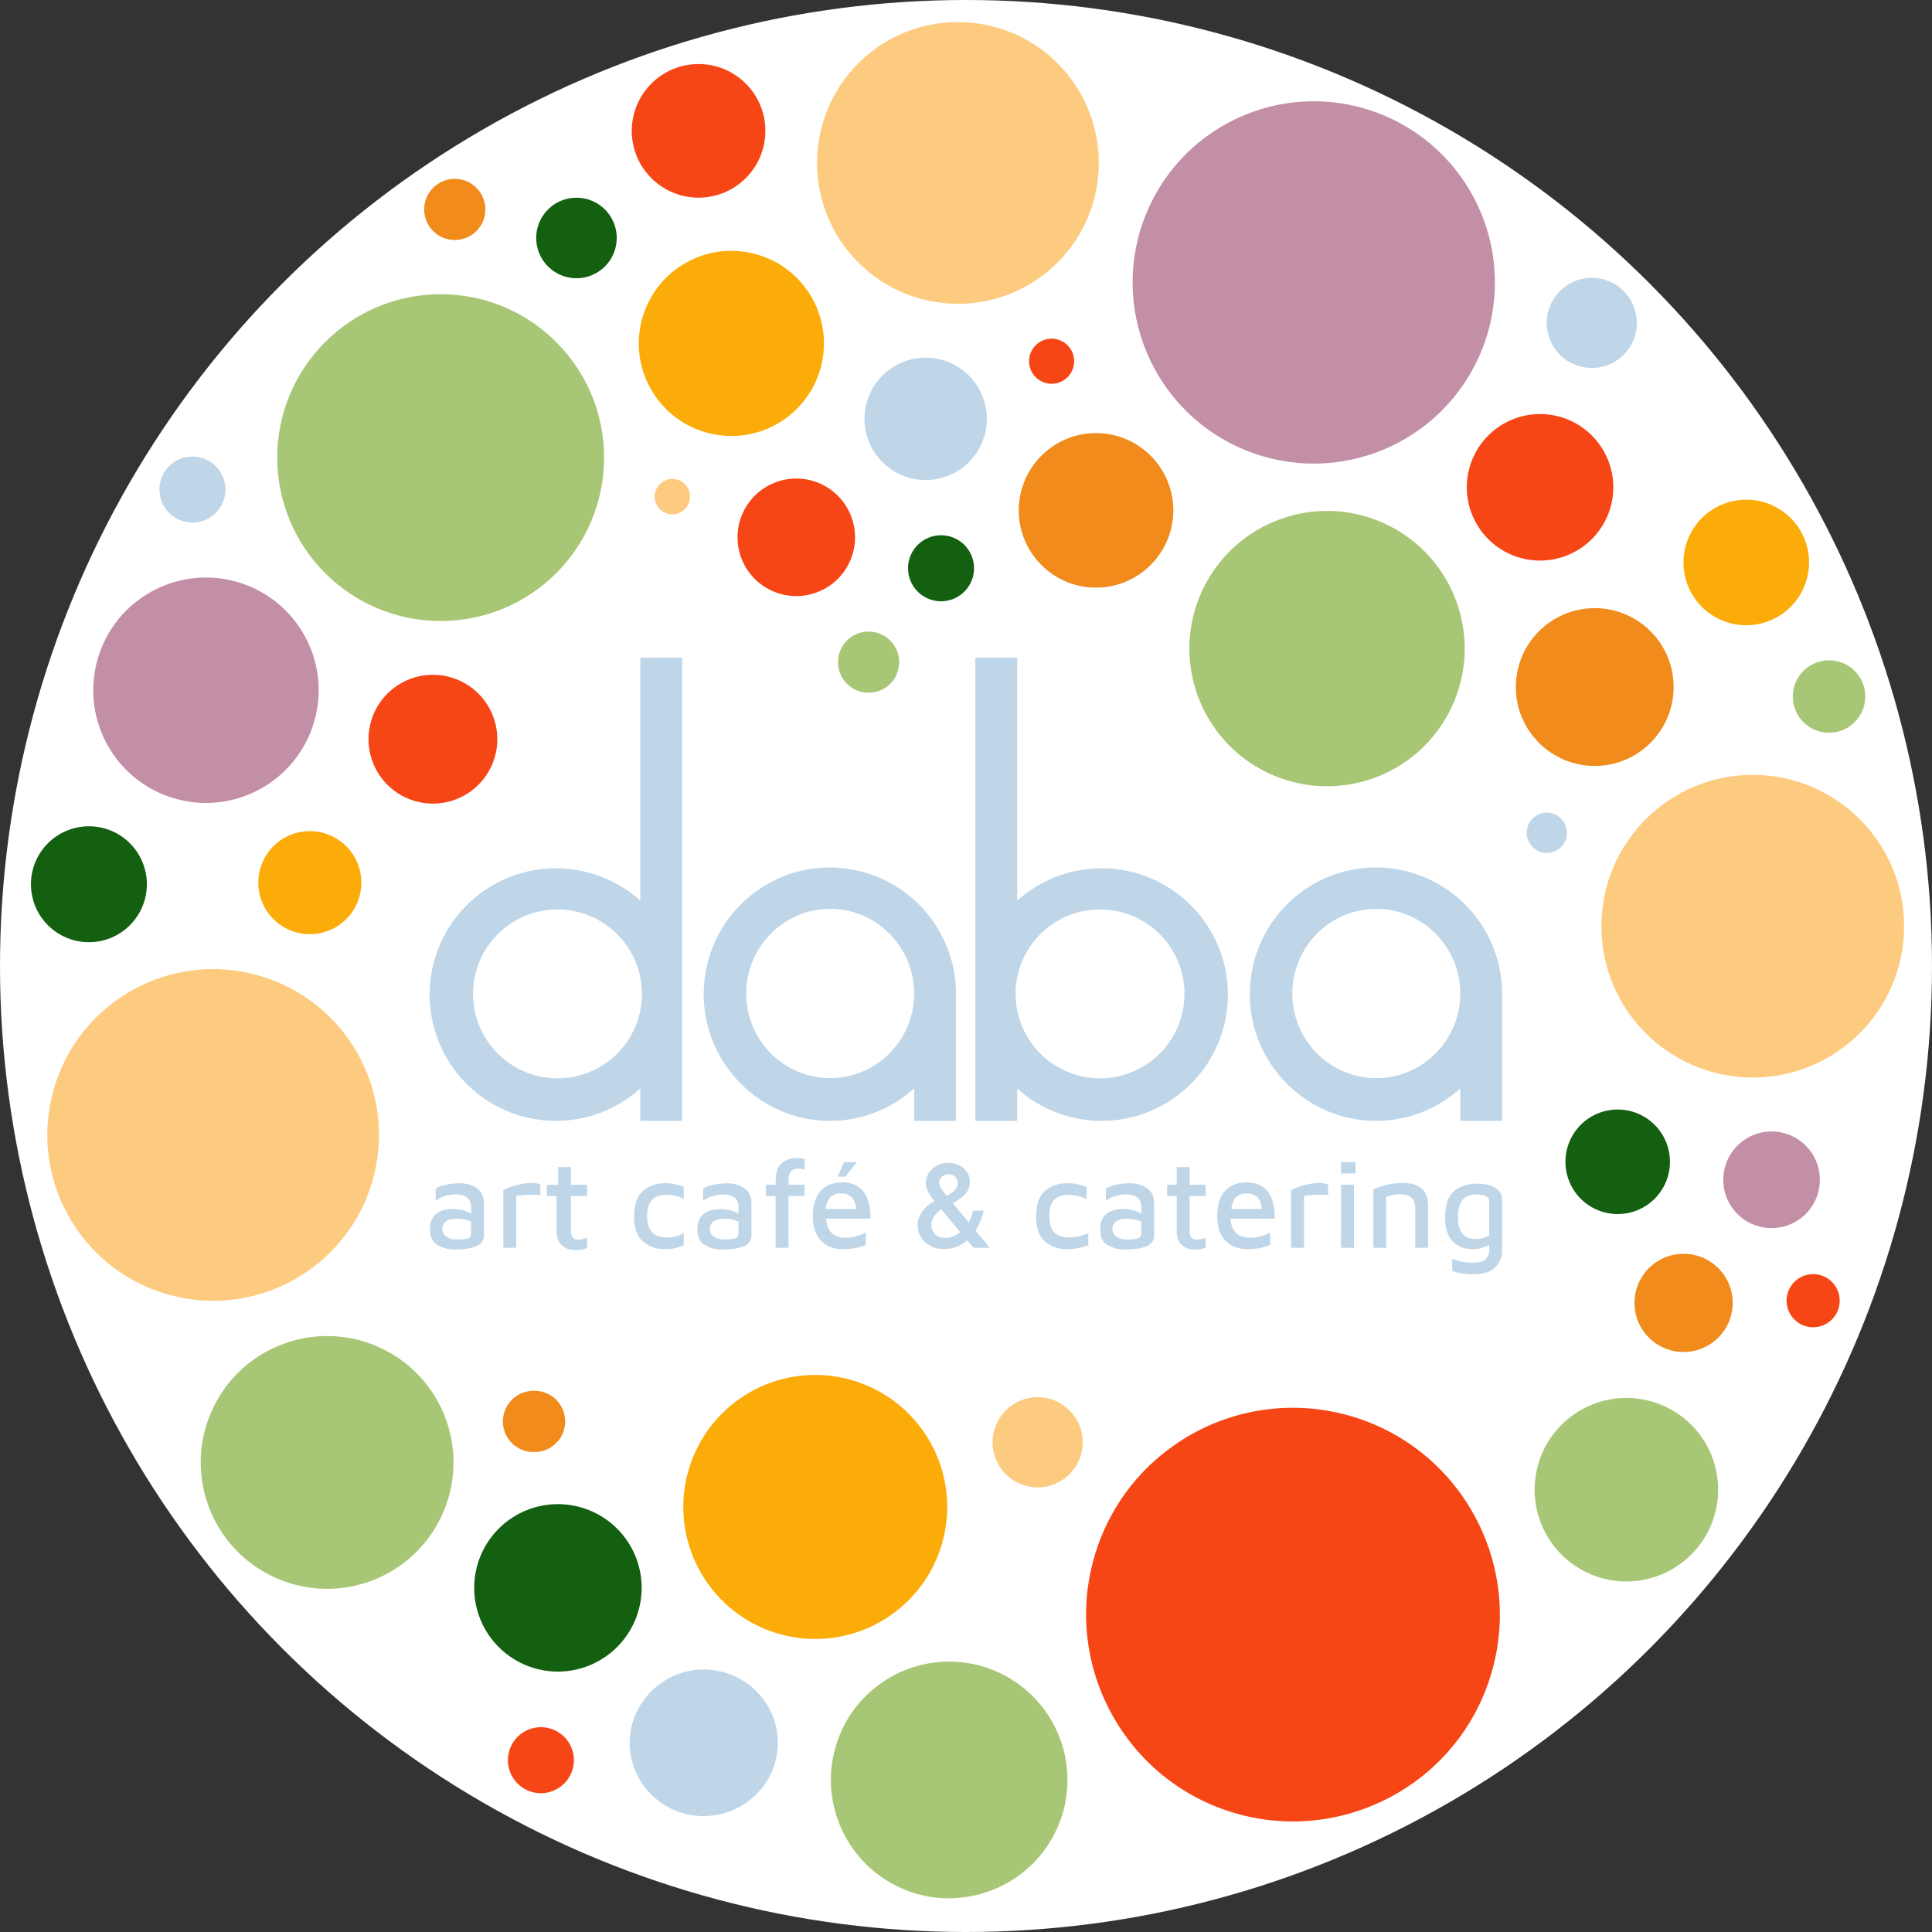 <?xml version="1.0" encoding="UTF-8"?>
<svg xmlns="http://www.w3.org/2000/svg" viewBox="0 0 1200 1200">
  <rect x="0" y="0" width="1200" height="1200" fill="#333333" stroke="none"/>
  <defs>
    <style>.cls-1{fill:#fff;}.cls-2{fill:#fdcb80;}.cls-3{fill:#f74615;}.cls-4{fill:#c28fa6;}.cls-5{fill:#fcac09;}.cls-6{fill:#a8c776;}.cls-7{fill:#136010;}.cls-8{fill:#f08b1c;}.cls-9{fill:#bfd6e8;}</style>
  </defs>
  <g id="Layer_2" data-name="Layer 2">
    <g id="Layer_1-2" data-name="Layer 1">
      <circle class="cls-1" cx="600" cy="600" r="600"></circle>
      <circle class="cls-2" cx="594.98" cy="101.2" r="87.5" transform="translate(102.71 450.35) rotate(-45)"></circle>
      <path class="cls-3" d="M653.17,238.36a14,14,0,1,1,14-14A14,14,0,0,1,653.17,238.36Z"></path>
      <circle class="cls-4" cx="816" cy="175.42" r="112.5" transform="translate(341.67 862.18) rotate(-67.5)"></circle>
      <path class="cls-3" d="M956.56,348.18a45.5,45.5,0,1,1,45.5-45.5A45.55,45.55,0,0,1,956.56,348.18Z"></path>
      <path class="cls-5" d="M1084.64,388.36a39,39,0,1,1,39-39A39.05,39.05,0,0,1,1084.64,388.36Z"></path>
      <circle class="cls-6" cx="824.26" cy="402.85" r="85.5" transform="translate(136.64 1010.21) rotate(-67.5)"></circle>
      <circle class="cls-3" cx="268.89" cy="459.15" r="40" transform="translate(-239.75 615.36) rotate(-76.72)"></circle>
      <circle class="cls-2" cx="1088.66" cy="575.29" r="94"></circle>
      <path class="cls-7" d="M346.54,1038.25a52,52,0,1,1,52-52A52.06,52.06,0,0,1,346.54,1038.25Z"></path>
      <circle class="cls-8" cx="990.52" cy="426.73" r="49"></circle>
      <circle class="cls-6" cx="273.71" cy="284.23" r="101.5"></circle>
      <circle class="cls-2" cx="132.38" cy="704.97" r="103" transform="translate(-584.14 671.84) rotate(-76.72)"></circle>
      <circle class="cls-5" cx="454.29" cy="213.31" r="57.5" transform="translate(142.31 606.44) rotate(-76.72)"></circle>
      <circle class="cls-4" cx="127.92" cy="428.73" r="70" transform="translate(-318.73 454.73) rotate(-76.72)"></circle>
      <circle class="cls-6" cx="203.17" cy="908.35" r="78.5" transform="translate(-332.14 146.89) rotate(-22.5)"></circle>
      <circle class="cls-9" cx="574.96" cy="260.16" r="38" transform="translate(114.57 691.79) rotate(-67.5)"></circle>
      <path class="cls-8" d="M680.77,365a48,48,0,1,1,48-48A48.06,48.06,0,0,1,680.77,365Z"></path>
      <circle class="cls-3" cx="433.9" cy="81.28" r="41.5" transform="translate(69.61 330.62) rotate(-45)"></circle>
      <path class="cls-2" d="M644.52,923.83A28,28,0,1,1,671.28,904a28.07,28.07,0,0,1-26.76,19.86Z"></path>
      <path class="cls-3" d="M803.14,1131.36a128.37,128.37,0,0,1-37.43-5.6c-67.78-20.6-106.16-92.5-85.55-160.27a127.28,127.28,0,0,1,47.09-66.34A128.21,128.21,0,0,1,840.47,880c67.78,20.61,106.16,92.51,85.55,160.28a127.38,127.38,0,0,1-47.1,66.34A129.59,129.59,0,0,1,803.14,1131.36Z"></path>
      <path class="cls-6" d="M589.58,1179.11a73.55,73.55,0,0,1-70.34-94.87,72.89,72.89,0,0,1,26.93-38,73.29,73.29,0,0,1,64.75-11,73.49,73.49,0,0,1,22,129.62,74.15,74.15,0,0,1-43.34,14.18Z"></path>
      <path class="cls-9" d="M960.76,529.76a12.5,12.5,0,1,1,12.5-12.5A12.51,12.51,0,0,1,960.76,529.76Z"></path>
      <path class="cls-7" d="M358.06,172.81a25,25,0,1,1,25-25A25,25,0,0,1,358.06,172.81Z"></path>
      <circle class="cls-8" cx="282.47" cy="130.08" r="19"></circle>
      <circle class="cls-9" cx="119.52" cy="304.07" r="20.5"></circle>
      <path class="cls-5" d="M192.44,580.24a32,32,0,1,1,32-32A32,32,0,0,1,192.44,580.24Z"></path>
      <path class="cls-6" d="M1136.06,455.12a22.5,22.5,0,1,1,22.5-22.5A22.52,22.52,0,0,1,1136.06,455.12Z"></path>
      <path class="cls-5" d="M506.42,1018c-2.08,0-4.19-.08-6.27-.24A82,82,0,0,1,506.2,854c2.08,0,4.19.07,6.27.23A82,82,0,0,1,506.42,1018Z"></path>
      <path class="cls-8" d="M332.15,901.87c-.48,0-1,0-1.46,0a19,19,0,0,1,1.38-38q.74,0,1.47.06a19,19,0,0,1-1.39,37.94Z"></path>
      <path class="cls-9" d="M437.19,1128c-1.17,0-2.35,0-3.52-.13a45.87,45.87,0,0,1-31.42-15.7,44.91,44.91,0,0,1-11-33.08c1.8-23.6,21.92-42.09,45.8-42.09,1.17,0,2.36,0,3.53.14a45.83,45.83,0,0,1,31.42,15.7,44.89,44.89,0,0,1,11,33.08C481.19,1109.49,461.07,1128,437.19,1128Z"></path>
      <path class="cls-3" d="M336,1113.79c-.53,0-1.06,0-1.58-.06a20.5,20.5,0,0,1,1.5-40.94c.52,0,1.05,0,1.58.06a20.49,20.49,0,0,1,18.9,22A20.57,20.57,0,0,1,336,1113.79Z"></path>
      <path class="cls-4" d="M1100.35,762.79a30,30,0,1,1,30-30A30,30,0,0,1,1100.35,762.79Z"></path>
      <path class="cls-7" d="M1004.74,754.07a32.46,32.46,0,1,1,12.65-2.55A32.54,32.54,0,0,1,1004.74,754.07Z"></path>
      <path class="cls-6" d="M1010.18,982.28a57,57,0,1,1,57-57A57.06,57.06,0,0,1,1010.18,982.28Z"></path>
      <path class="cls-8" d="M1045.71,839.76a30.5,30.5,0,1,1,30.5-30.5A30.54,30.54,0,0,1,1045.71,839.76Z"></path>
      <circle class="cls-3" cx="1126.18" cy="807.88" r="16.5"></circle>
      <circle class="cls-3" cx="494.58" cy="333.73" r="36.5" transform="translate(-3.01 662.95) rotate(-67.5)"></circle>
      <circle class="cls-2" cx="417.61" cy="308.47" r="11"></circle>
      <path class="cls-6" d="M539.5,430.27a19,19,0,1,1,19-19A19,19,0,0,1,539.5,430.27Z"></path>
      <circle class="cls-7" cx="55.22" cy="549.22" r="36"></circle>
      <path class="cls-7" d="M584.51,373.46A20.5,20.5,0,1,1,605,353,20.52,20.52,0,0,1,584.51,373.46Z"></path>
      <circle class="cls-9" cx="988.69" cy="200.57" r="28"></circle>
      <path class="cls-9" d="M296.26,738.05q4.46,3.06,4.37,9.88v18.83A7.32,7.32,0,0,1,296,774q-4.61,2-13.16,2.05a20.65,20.65,0,0,1-11.31-2.86q-4.47-2.85-4.46-9.56,0-6.31,3.65-9.48T281.08,751a22.1,22.1,0,0,1,11.55,2.77v-3.95q0-7.92-9.54-7.92a23.12,23.12,0,0,0-6.82,1.05,16.19,16.19,0,0,0-5.65,2.91v-7.64a19.91,19.91,0,0,1,6.3-2.33,38.89,38.89,0,0,1,8.55-.93A18.56,18.56,0,0,1,296.26,738.05Zm-5.66,31.11a2.76,2.76,0,0,0,2-2.82v-7.6a21.84,21.84,0,0,0-8.76-1.73c-3,0-5.23.53-6.77,1.57a5.32,5.32,0,0,0-2.3,4.7,5.44,5.44,0,0,0,2.62,4.94,11.4,11.4,0,0,0,6.21,1.64A23.9,23.9,0,0,0,290.6,769.16Z"></path>
      <path class="cls-9" d="M312.64,739.25a33.84,33.84,0,0,1,7.39-2.9,35.56,35.56,0,0,1,10.34-1.57,12.37,12.37,0,0,1,5.28,1v6.58a37.77,37.77,0,0,0-5.26-.31,57.84,57.84,0,0,0-9.75.78V775h-8Z"></path>
      <path class="cls-9" d="M348.88,773.38q-3.22-3.06-3.22-8.69V742.9h-6v-7h7v-11h8v11h10v7h-10v21.37a7,7,0,0,0,1.07,4.32c.71.88,2,1.33,3.77,1.33a10.86,10.86,0,0,0,2.75-.37,9.79,9.79,0,0,0,2.42-.92v6.49a16.27,16.27,0,0,1-6.86,1.33Q352.11,776.45,348.88,773.38Z"></path>
      <path class="cls-9" d="M399.37,771.12q-5.52-4.79-5.52-15.44,0-11,5.44-15.86t13.8-4.9a27.68,27.68,0,0,1,11.61,2.35v7.37a24.61,24.61,0,0,0-10.44-2.51q-6.18,0-9.22,3.09c-2,2.07-3.05,5.34-3.05,9.84q0,7.05,3,10.3t9.54,3.25A21,21,0,0,0,424.7,766v7.37a25.38,25.38,0,0,1-11.53,2.51A20.33,20.33,0,0,1,399.37,771.12Z"></path>
      <path class="cls-9" d="M462.36,738.05q4.44,3.06,4.37,9.88v18.83a7.32,7.32,0,0,1-4.62,7.28q-4.62,2-13.16,2.05a20.63,20.63,0,0,1-11.31-2.86q-4.47-2.85-4.47-9.56,0-6.31,3.66-9.48c2.43-2.11,5.89-3.16,10.35-3.16a22,22,0,0,1,11.54,2.77v-3.95q0-7.92-9.53-7.92a23.07,23.07,0,0,0-6.82,1.05,16.33,16.33,0,0,0-5.66,2.91v-7.64a20,20,0,0,1,6.31-2.33,38.89,38.89,0,0,1,8.55-.93A18.6,18.6,0,0,1,462.36,738.05Zm-5.67,31.11a2.74,2.74,0,0,0,2-2.82v-7.6A21.76,21.76,0,0,0,450,757c-3,0-5.23.53-6.77,1.57a5.31,5.31,0,0,0-2.31,4.7,5.46,5.46,0,0,0,2.62,4.94,11.43,11.43,0,0,0,6.22,1.64A23.78,23.78,0,0,0,456.69,769.16Z"></path>
      <path class="cls-9" d="M481.74,742.9h-6v-7h6v-1.57c0-6,1.34-10.08,4-12.06a15.7,15.7,0,0,1,9.63-3,17.68,17.68,0,0,1,4.37.55v7a13.33,13.33,0,0,0-1.67-.73,5.56,5.56,0,0,0-1.75-.24,10.36,10.36,0,0,0-3.37.48,4.3,4.3,0,0,0-2.3,2.14,10.73,10.73,0,0,0-.92,5v2.34h10v7h-10V775h-8Z"></path>
      <path class="cls-9" d="M536.48,740.36q4.26,5.92,4.18,16.57H513.14q.39,5.8,3.4,8.82c2,2,4.86,3,8.56,3a25.91,25.91,0,0,0,6.88-.9,25.52,25.52,0,0,0,5.79-2.31v7.68a34.79,34.79,0,0,1-14,2.66q-8.84,0-13.88-5.36t-5-15.24q0-10.11,4.77-15.48t13.45-5.36Q532.22,734.45,536.48,740.36Zm-20.63,3.11q-2.34,2.21-3.05,7.45h19q-.55-5-2.82-7.33t-6.65-2.31A9.15,9.15,0,0,0,515.85,743.47Zm8.42-21.62h8l-7.25,9H520.3Z"></path>
      <path class="cls-9" d="M604.54,775l-3.81-4.59a21.34,21.34,0,0,1-14.38,5.37,17.13,17.13,0,0,1-9-2.22,15.07,15.07,0,0,1-5.56-5.6,14,14,0,0,1-1.86-6.82,15.16,15.16,0,0,1,2.44-8,21.4,21.4,0,0,1,8.05-7.09l-.39-.47q-5-6.22-5-10.67a11.48,11.48,0,0,1,1.82-6.23A13.26,13.26,0,0,1,582,724a14.76,14.76,0,0,1,7-1.71,15,15,0,0,1,6.88,1.56,11.87,11.87,0,0,1,4.79,4.28,11.23,11.23,0,0,1,1.71,6.08,10.29,10.29,0,0,1-2.57,7.09,33.6,33.6,0,0,1-8,6.07l9.88,11.84a21.88,21.88,0,0,0,1.59-3.46c.39-1.12.76-2.41,1.13-3.86H611a30.63,30.63,0,0,1-1.83,6,42.37,42.37,0,0,1-3.23,6.42L614.81,775Zm-12.4-7.14a16.4,16.4,0,0,0,4.19-2.67l-11.66-14a15.47,15.47,0,0,0-4.73,4.78,9.54,9.54,0,0,0-1.45,4.7,9.21,9.21,0,0,0,2,5.52c1.33,1.8,3.66,2.71,7,2.71A11.42,11.42,0,0,0,592.14,767.83ZM585,731a5.15,5.15,0,0,0-1.69,3.88,7.35,7.35,0,0,0,1.49,3.6,37.11,37.11,0,0,0,3.21,4.24l.08.07a16.69,16.69,0,0,0,5.35-4.07,6.7,6.7,0,0,0,1.37-4,5,5,0,0,0-1.6-3.84,5.81,5.81,0,0,0-4.11-1.48A5.72,5.72,0,0,0,585,731Z"></path>
      <path class="cls-9" d="M649.08,771.12q-5.52-4.79-5.52-15.44,0-11,5.44-15.86t13.8-4.9a31.33,31.33,0,0,1,12.05,2.35v7.37A28.15,28.15,0,0,0,664,742.13q-6.18,0-9.22,3.09c-2,2.07-3,5.34-3,9.84q0,7.05,3,10.3t9.54,3.25c3.54,0,7.12-.86,11.64-2.59v7.37a37.48,37.48,0,0,1-13,2.51A20.33,20.33,0,0,1,649.08,771.12Z"></path>
      <path class="cls-9" d="M712.5,738.05q4.46,3.06,4.37,9.88v18.83a7.33,7.33,0,0,1-4.61,7.28q-4.62,2-13.16,2.05a20.69,20.69,0,0,1-11.32-2.86q-4.47-2.85-4.46-9.56,0-6.31,3.65-9.48T697.32,751a22.1,22.1,0,0,1,11.55,2.77v-3.95q0-7.92-9.53-7.92a23.13,23.13,0,0,0-6.83,1.05,16.19,16.19,0,0,0-5.65,2.91v-7.64a19.91,19.91,0,0,1,6.3-2.33,38.89,38.89,0,0,1,8.55-.93A18.56,18.56,0,0,1,712.5,738.05Zm-5.66,31.11a2.76,2.76,0,0,0,2-2.82v-7.6a21.84,21.84,0,0,0-8.76-1.73c-3,0-5.23.53-6.76,1.57a5.31,5.31,0,0,0-2.31,4.7,5.44,5.44,0,0,0,2.62,4.94,11.41,11.41,0,0,0,6.22,1.64A23.87,23.87,0,0,0,706.84,769.16Z"></path>
      <path class="cls-9" d="M733.94,773.24c-2-1.94-3.06-4.68-3.06-8.24V742.9h-6v-7h6v-11h8v11h10v7h-10v21.37a7,7,0,0,0,1.06,4.32c.71.88,2,1.33,3.78,1.33a10.78,10.78,0,0,0,2.74-.37,9.64,9.64,0,0,0,2.42-.92v6.25a15.45,15.45,0,0,1-6.5,1.26Q737,776.14,733.94,773.24Z"></path>
      <path class="cls-9" d="M787.63,740.36q4.26,5.92,4.18,16.57H764.28q.39,5.8,3.4,8.82c2,2,4.86,3,8.57,3a26,26,0,0,0,6.88-.9,25.52,25.52,0,0,0,5.79-2.31v7.68a34.82,34.82,0,0,1-14,2.66q-8.85,0-13.88-5.36t-5-15.24q0-10.11,4.77-15.48t13.45-5.36Q783.36,734.45,787.63,740.36Zm-19.8,3.11q-2.34,2.21-3.05,7.45h19q-.54-5-2.81-7.33t-6.65-2.31A9.14,9.14,0,0,0,767.83,743.47Z"></path>
      <path class="cls-9" d="M801.92,739.25a34.06,34.06,0,0,1,7.39-2.9,35.56,35.56,0,0,1,10.34-1.57,12.45,12.45,0,0,1,5.29,1v6.58a38,38,0,0,0-5.27-.31,57.72,57.72,0,0,0-9.74.78V775h-8Z"></path>
      <path class="cls-9" d="M832.94,721.85h9v7h-9Zm0,14h8L841,775h-8.08Z"></path>
      <path class="cls-9" d="M861.46,735.92a43.18,43.18,0,0,1,9.59-1.14q8.16,0,12,3.45T887,749v26h-8V750.06q0-8.22-9.4-8.23a25.1,25.1,0,0,0-8.61,1.49V775h-8V738.86A36.21,36.21,0,0,1,861.46,735.92Z"></path>
      <path class="cls-9" d="M928.73,737.79a8.19,8.19,0,0,1,4.27,7.48v31a14.55,14.55,0,0,1-4.39,11q-4.38,4.25-13.94,4.24A36.33,36.33,0,0,1,902,789.38v-7.52a34.64,34.64,0,0,0,12.14,2.45q6.3,0,8.59-2.25a8,8,0,0,0,2.28-6v-2.92a22.92,22.92,0,0,1-4.88,2,18.72,18.72,0,0,1-5.2.77q-8.46-.15-12.89-5.17t-4.43-14.26q0-12,5.55-16.66t14.77-4.62A21,21,0,0,1,928.73,737.79ZM908.18,766c1.77,2.37,4.41,3.56,7.9,3.56a17.16,17.16,0,0,0,8.91-2.27V746.67a3.8,3.8,0,0,0-2.07-3.76,12.77,12.77,0,0,0-5.59-1q-6.65,0-9.23,3.84t-2.58,10.58Q905.52,762.42,908.18,766Z"></path>
      <path class="cls-9" d="M515.45,538.81c-43.94,0-79.44,36.34-78.33,80.72,1.05,41.55,34.71,75.52,76.18,76.63a77.87,77.87,0,0,0,54.49-20.1v20.13h26V617.5A78.52,78.52,0,0,0,515.45,538.81Zm.19,130.84c-28.76,0-52.15-23.58-52.15-52.56s23.39-52.56,52.15-52.56,52.15,23.58,52.15,52.56h0v0C567.77,646.09,544.38,669.65,515.64,669.65Z"></path>
      <path class="cls-9" d="M854.65,538.81c-43.95,0-79.44,36.34-78.33,80.72,1,41.55,34.71,75.52,76.18,76.63A77.83,77.83,0,0,0,907,676.06v20.13h26V617.5A78.52,78.52,0,0,0,854.65,538.81Zm.19,130.84c-28.76,0-52.15-23.58-52.15-52.56s23.39-52.56,52.15-52.56S907,588.11,907,617.09h0v0C907,646.09,883.58,669.65,854.84,669.65Z"></path>
      <path class="cls-9" d="M423.7,617.68V408.5h-26V559.39a78.44,78.44,0,1,0,0,116.73v20.07h26V617.68Zm-77.16,52.07a52.43,52.43,0,1,1,52.15-52.47v.07A52.35,52.35,0,0,1,346.54,669.75Z"></path>
      <path class="cls-9" d="M605.81,617.76v78.43h26V676.12a78.44,78.44,0,1,0,0-116.73V408.5h-26V617.76Zm25-.41v-.07a52.44,52.44,0,1,1,0,.07Z"></path>
    </g>
  </g>
</svg>
